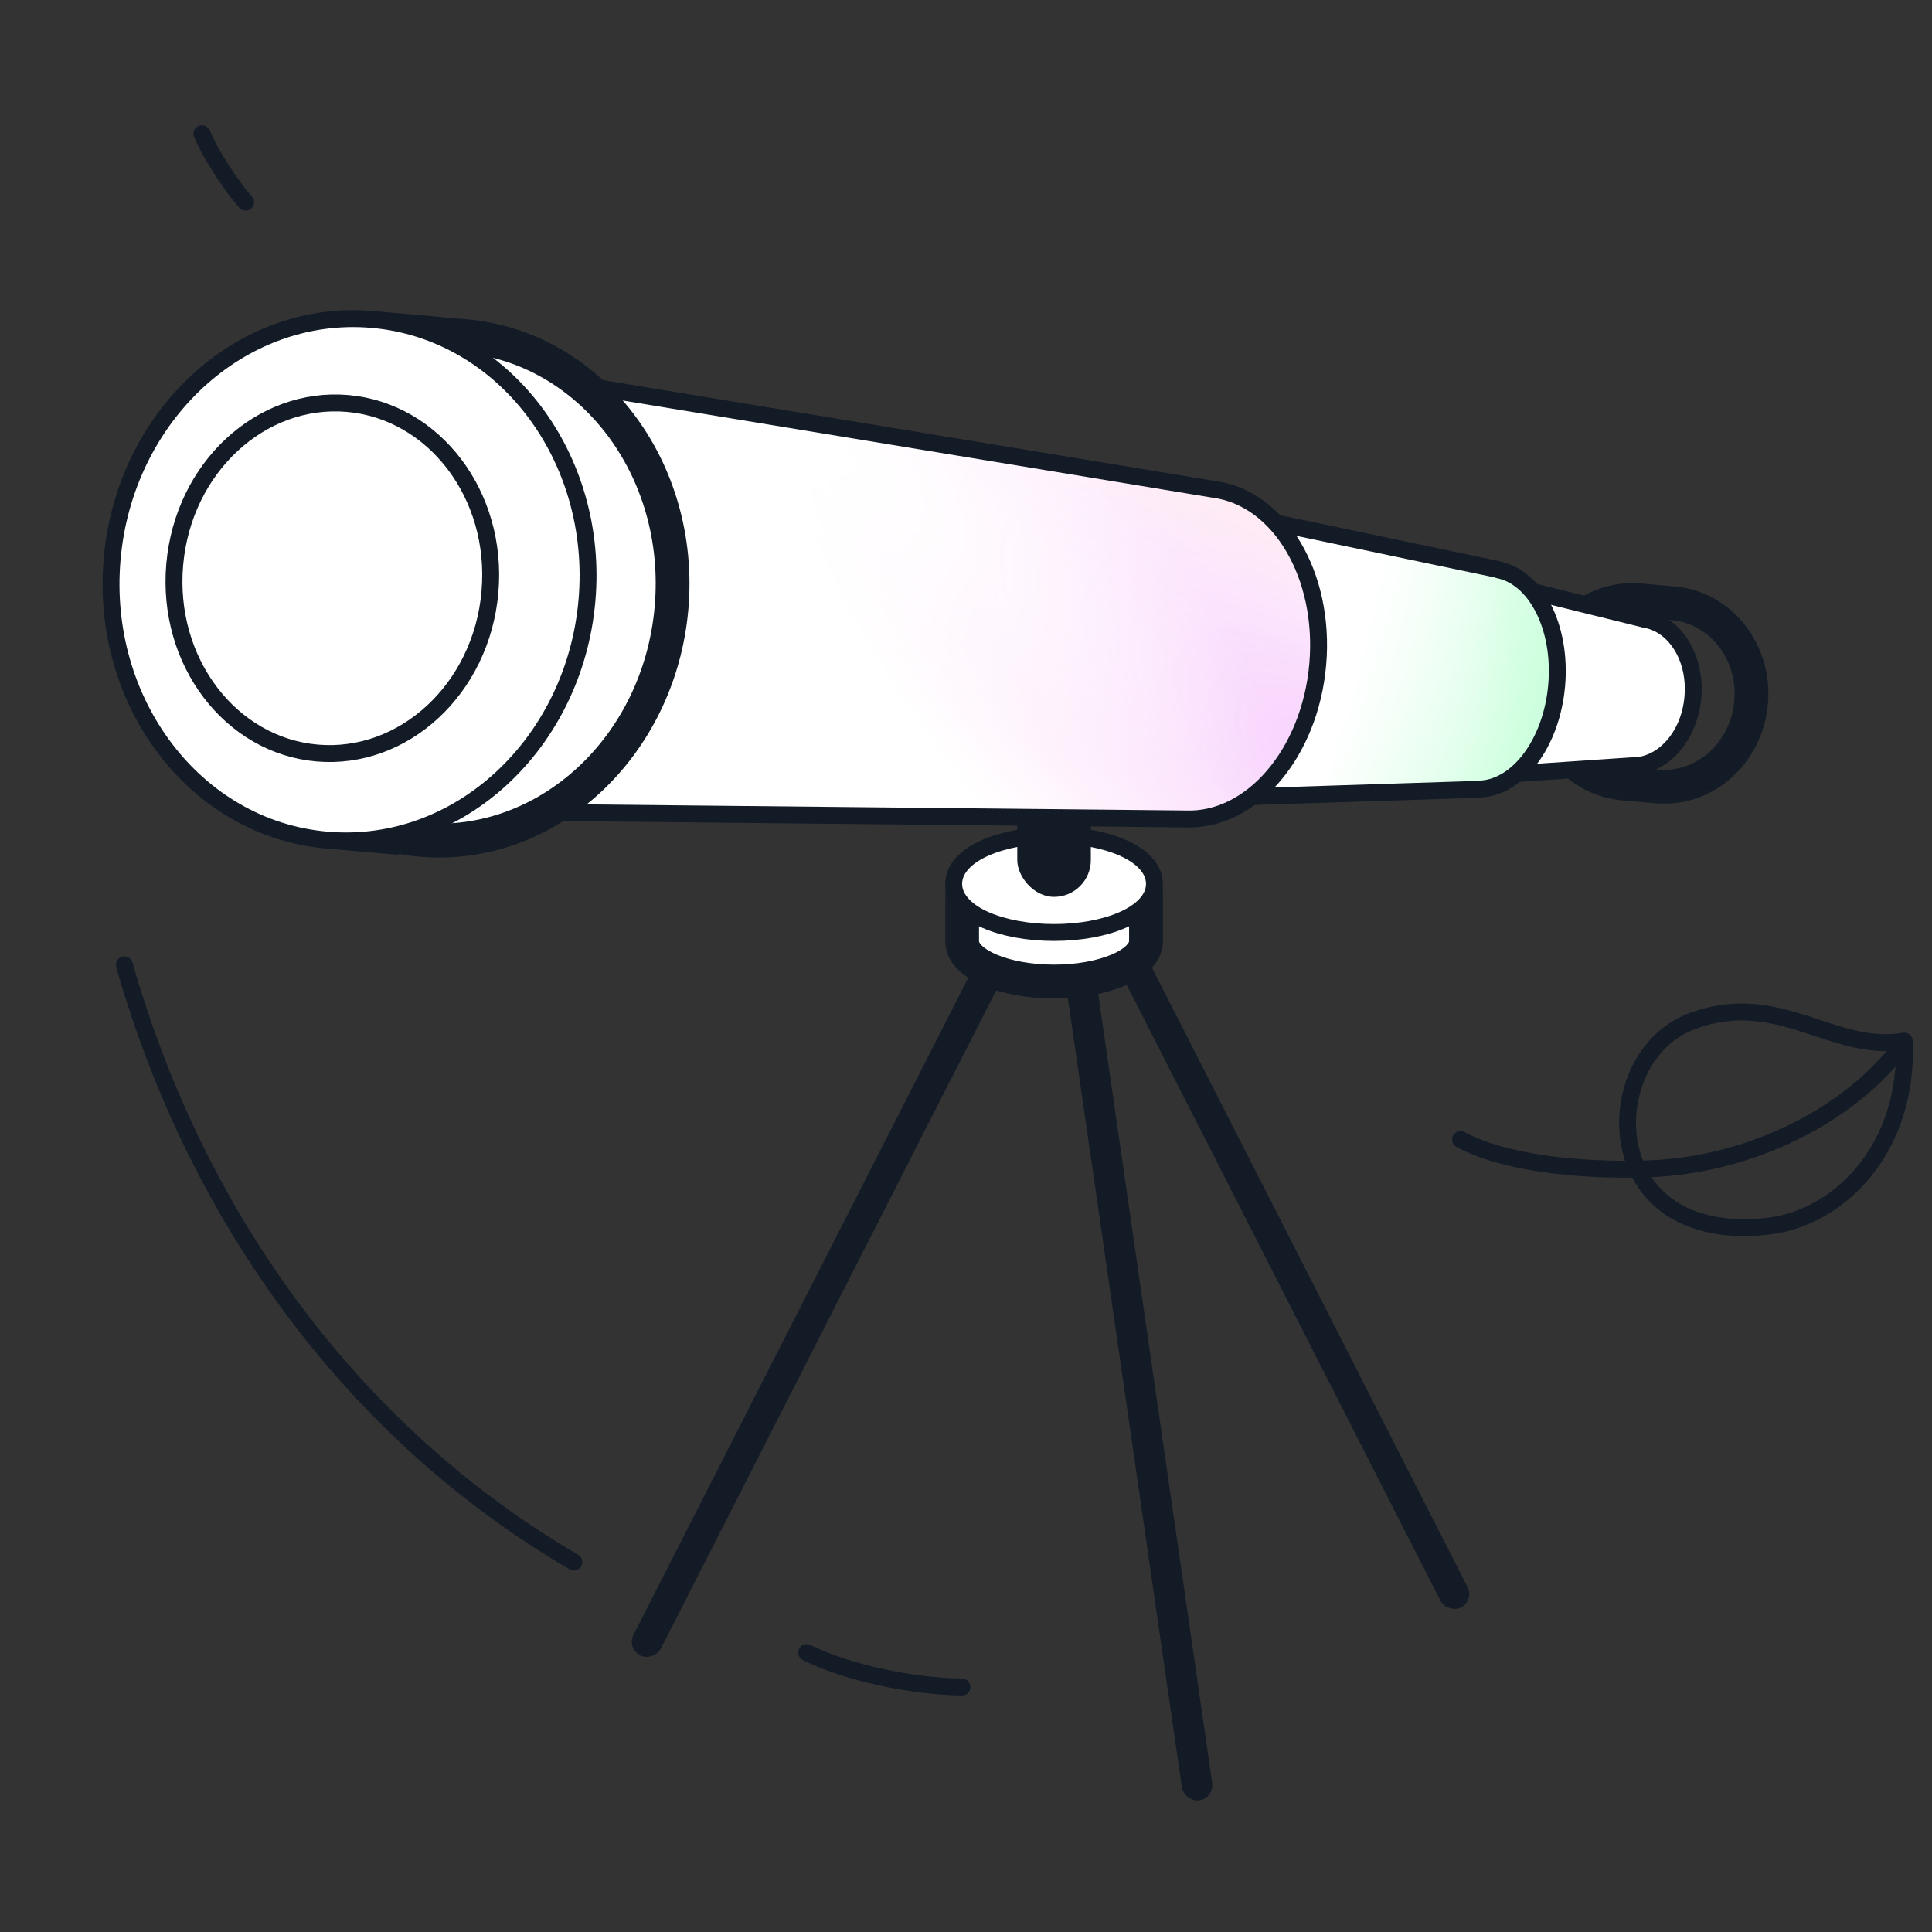 <svg xmlns="http://www.w3.org/2000/svg" width="80" height="80" viewBox="0 0 80 80" fill="none">
<rect x="0" y="0" width="80" height="80" fill="#333333" stroke="none"/>
<g clip-path="url(#clip0_4515_4023)">
<rect x="43.876" y="38.968" width="1.269" height="36.042" rx="0.635" transform="rotate(-8.221 43.876 38.968)" fill="#131B26"/>
<rect x="45.964" y="39.428" width="1.256" height="30.772" rx="0.628" transform="rotate(-27 45.964 39.428)" fill="#131B26"/>
<rect width="1.269" height="34.236" rx="0.635" transform="matrix(-0.891 -0.454 -0.454 0.891 42.616 38.332)" fill="#131B26"/>
<mask id="path-4-outside-1_4515_4023" maskUnits="userSpaceOnUse" x="38.839" y="34.313" width="10" height="8" fill="black">
<rect fill="white" x="38.839" y="34.313" width="10" height="8"/>
<path d="M43.647 35.313C45.749 35.313 47.453 36.06 47.453 36.98C47.453 37.003 47.452 37.027 47.449 37.051C47.449 37.052 47.45 37.053 47.451 37.053C47.452 37.053 47.453 37.054 47.453 37.055V39.049C47.453 39.05 47.452 39.051 47.451 39.051C47.45 39.051 47.449 39.052 47.449 39.053C47.36 39.938 45.692 40.644 43.647 40.644C41.601 40.644 39.932 39.938 39.843 39.053C39.843 39.052 39.842 39.051 39.841 39.051C39.84 39.051 39.839 39.05 39.839 39.049V37.055C39.839 37.054 39.84 37.053 39.841 37.053C39.842 37.053 39.843 37.052 39.843 37.051C39.84 37.027 39.839 37.003 39.839 36.98C39.839 36.06 41.544 35.313 43.647 35.313Z"/>
</mask>
<path d="M43.647 35.313C45.749 35.313 47.453 36.06 47.453 36.98C47.453 37.003 47.452 37.027 47.449 37.051C47.449 37.052 47.45 37.053 47.451 37.053C47.452 37.053 47.453 37.054 47.453 37.055V39.049C47.453 39.05 47.452 39.051 47.451 39.051C47.45 39.051 47.449 39.052 47.449 39.053C47.36 39.938 45.692 40.644 43.647 40.644C41.601 40.644 39.932 39.938 39.843 39.053C39.843 39.052 39.842 39.051 39.841 39.051C39.84 39.051 39.839 39.05 39.839 39.049V37.055C39.839 37.054 39.84 37.053 39.841 37.053C39.842 37.053 39.843 37.052 39.843 37.051C39.84 37.027 39.839 37.003 39.839 36.98C39.839 36.06 41.544 35.313 43.647 35.313Z" fill="white"/>
<path d="M43.647 35.313L43.647 34.614H43.647V35.313ZM47.453 36.98L48.153 36.98V36.98H47.453ZM43.647 40.644V41.344H43.647L43.647 40.644ZM39.839 36.98H39.139L39.139 36.98L39.839 36.98ZM39.843 37.051L40.539 36.983L39.843 37.051ZM47.449 39.053L46.752 38.983L47.449 39.053ZM39.843 39.053L40.539 38.983L39.843 39.053ZM47.449 37.051L46.753 36.983L47.449 37.051ZM43.647 35.313L43.647 36.014C44.624 36.014 45.476 36.188 46.058 36.443C46.349 36.571 46.541 36.704 46.651 36.818C46.703 36.872 46.73 36.914 46.742 36.94C46.753 36.964 46.753 36.976 46.753 36.98H47.453H48.153C48.153 36.518 47.936 36.133 47.657 35.845C47.382 35.559 47.016 35.334 46.619 35.16C45.822 34.812 44.771 34.614 43.647 34.614L43.647 35.313ZM47.453 36.98L46.753 36.979C46.753 36.976 46.753 36.977 46.753 36.983L47.449 37.051L48.146 37.118C48.15 37.077 48.153 37.031 48.153 36.98L47.453 36.98ZM47.453 37.055H46.753V39.049H47.453H48.153V37.055H47.453ZM47.449 39.053L46.752 38.983C46.752 38.988 46.744 39.052 46.623 39.167C46.502 39.282 46.302 39.413 46.011 39.535C45.43 39.778 44.597 39.944 43.647 39.944L43.647 40.644L43.647 41.344C44.741 41.343 45.765 41.156 46.553 40.825C46.945 40.661 47.307 40.449 47.587 40.182C47.868 39.916 48.102 39.56 48.145 39.123L47.449 39.053ZM43.647 40.644V39.944C42.696 39.944 41.862 39.778 41.282 39.535C40.991 39.413 40.79 39.282 40.669 39.167C40.548 39.052 40.54 38.988 40.539 38.983L39.843 39.053L39.147 39.123C39.19 39.56 39.424 39.916 39.705 40.182C39.986 40.449 40.347 40.661 40.74 40.826C41.527 41.156 42.552 41.344 43.647 41.344V40.644ZM39.839 39.049H40.539V37.055H39.839H39.139V39.049H39.839ZM39.843 37.051L40.539 36.983C40.539 36.977 40.539 36.976 40.539 36.979L39.839 36.98L39.139 36.98C39.139 37.031 39.142 37.077 39.146 37.118L39.843 37.051ZM39.839 36.98H40.539C40.539 36.976 40.539 36.964 40.55 36.94C40.562 36.914 40.589 36.872 40.641 36.818C40.751 36.704 40.943 36.571 41.235 36.443C41.816 36.188 42.668 36.014 43.647 36.014V35.313V34.614C42.522 34.614 41.47 34.812 40.673 35.16C40.276 35.334 39.911 35.559 39.635 35.845C39.356 36.133 39.139 36.518 39.139 36.98H39.839ZM39.841 37.053V37.753C40.256 37.753 40.579 37.394 40.539 36.983L39.843 37.051L39.146 37.118C39.106 36.709 39.427 36.353 39.841 36.353V37.053ZM39.839 37.055H40.539C40.539 37.44 40.226 37.753 39.841 37.753V37.053V36.353C39.453 36.353 39.139 36.667 39.139 37.055H39.839ZM39.841 39.051V38.351C40.226 38.351 40.539 38.663 40.539 39.049H39.839H39.139C39.139 39.437 39.453 39.751 39.841 39.751V39.051ZM47.451 39.051V38.351C47.09 38.351 46.788 38.625 46.752 38.983L47.449 39.053L48.145 39.123C48.11 39.478 47.81 39.751 47.451 39.751V39.051ZM47.453 39.049H46.753C46.753 38.663 47.066 38.351 47.451 38.351V39.051V39.751C47.839 39.751 48.153 39.436 48.153 39.049H47.453ZM47.451 37.053V37.753C47.066 37.753 46.753 37.44 46.753 37.055H47.453H48.153C48.153 36.667 47.839 36.353 47.451 36.353V37.053ZM39.843 39.053L40.539 38.983C40.504 38.625 40.202 38.351 39.841 38.351V39.051V39.751C39.482 39.751 39.182 39.478 39.147 39.123L39.843 39.053ZM47.449 37.051L46.753 36.983C46.713 37.394 47.036 37.753 47.451 37.753V37.053V36.353C47.865 36.353 48.186 36.709 48.146 37.118L47.449 37.051Z" fill="#131B26" mask="url(#path-4-outside-1_4515_4023)"/>
<path d="M43.647 34.583C44.734 34.583 45.736 34.775 46.478 35.1C46.849 35.262 47.172 35.465 47.406 35.707C47.642 35.951 47.804 36.253 47.804 36.599C47.804 36.944 47.642 37.246 47.406 37.49C47.172 37.733 46.849 37.935 46.478 38.097C45.736 38.422 44.734 38.613 43.647 38.613C42.559 38.613 41.556 38.422 40.813 38.097C40.443 37.935 40.121 37.733 39.887 37.49C39.651 37.246 39.489 36.944 39.489 36.599C39.489 36.253 39.651 35.951 39.887 35.707C40.121 35.465 40.443 35.262 40.813 35.1C41.556 34.775 42.559 34.583 43.647 34.583Z" fill="white" stroke="#131B26" stroke-width="0.7"/>
<rect x="42.123" y="31.046" width="3.046" height="6.092" rx="1.523" fill="#131B26"/>
<path d="M8.362 5.536C8.737 6.431 9.654 7.815 10.173 8.37" stroke="#131B26" stroke-width="0.7" stroke-linecap="round" stroke-linejoin="round"/>
<path d="M70.131 42.258C67.677 43.14 66.838 46.204 67.758 48.31C68.736 50.549 71.143 51.045 73.302 50.762C76.144 50.391 79.034 47.606 78.853 43.106C75.932 43.624 73.695 40.977 70.131 42.258Z" stroke="#131B26" stroke-width="0.7" stroke-linejoin="round"/>
<path d="M78.804 43.222C76.608 46.208 72.436 48.257 68.244 48.4C65.352 48.499 62.226 48.14 60.477 47.185" stroke="#131B26" stroke-width="0.7" stroke-linecap="round" stroke-linejoin="round"/>
<path d="M5.15 39.953C8.172 50.551 14.724 59.403 23.762 64.68" stroke="#131B26" stroke-width="0.7" stroke-linecap="round" stroke-linejoin="round"/>
<path d="M39.834 69.856C37.773 69.827 35.097 69.272 33.404 68.43" stroke="#131B26" stroke-width="0.7" stroke-linecap="round" stroke-linejoin="round"/>
<mask id="path-13-outside-2_4515_4023" maskUnits="userSpaceOnUse" x="62.575" y="23.079" width="11.83" height="10.921" fill="black">
<rect fill="white" x="62.575" y="23.079" width="11.83" height="10.921"/>
<path d="M63.99 28.339C64.172 26.266 65.879 24.718 67.818 24.854L67.818 24.852L69.336 24.985L69.336 24.987C71.274 25.185 72.692 27.008 72.51 29.085C72.329 31.162 70.616 32.712 68.672 32.57L68.672 32.571L67.155 32.438L67.155 32.436C65.221 32.233 63.809 30.413 63.99 28.339Z"/>
</mask>
<path d="M63.99 28.339L63.293 28.278L63.293 28.278L63.99 28.339ZM67.818 24.854L67.769 25.552C68.15 25.579 68.482 25.295 68.516 24.915L67.818 24.854ZM67.818 24.852L67.879 24.155C67.694 24.139 67.511 24.197 67.368 24.316C67.226 24.435 67.137 24.606 67.121 24.791L67.818 24.852ZM69.336 24.985L70.033 25.046C70.067 24.661 69.782 24.321 69.397 24.288L69.336 24.985ZM69.336 24.987L68.638 24.926C68.605 25.307 68.884 25.644 69.265 25.683L69.336 24.987ZM72.51 29.085L73.208 29.146L73.208 29.146L72.51 29.085ZM68.672 32.57L68.723 31.872C68.342 31.844 68.008 32.128 67.975 32.509L68.672 32.57ZM68.672 32.571L68.611 33.269C68.996 33.302 69.336 33.017 69.37 32.632L68.672 32.571ZM67.155 32.438L66.457 32.377C66.424 32.763 66.709 33.102 67.094 33.136L67.155 32.438ZM67.155 32.436L67.852 32.497C67.885 32.117 67.608 31.78 67.228 31.74L67.155 32.436ZM63.99 28.339L64.687 28.4C64.839 26.666 66.251 25.446 67.769 25.552L67.818 24.854L67.867 24.156C65.507 23.991 63.504 25.866 63.293 28.278L63.99 28.339ZM67.818 24.854L68.516 24.915L68.516 24.913L67.818 24.852L67.121 24.791L67.121 24.793L67.818 24.854ZM67.818 24.852L67.757 25.549L69.275 25.682L69.336 24.985L69.397 24.288L67.879 24.155L67.818 24.852ZM69.336 24.985L68.639 24.924L68.638 24.926L69.336 24.987L70.033 25.048L70.033 25.046L69.336 24.985ZM69.336 24.987L69.265 25.683C70.782 25.838 71.965 27.287 71.813 29.024L72.51 29.085L73.208 29.146C73.419 26.729 71.766 24.532 69.407 24.29L69.336 24.987ZM72.51 29.085L71.813 29.024C71.661 30.761 70.245 31.983 68.723 31.872L68.672 32.57L68.621 33.268C70.987 33.441 72.996 31.562 73.208 29.146L72.51 29.085ZM68.672 32.57L67.975 32.509L67.975 32.51L68.672 32.571L69.37 32.632L69.37 32.631L68.672 32.57ZM68.672 32.571L68.733 31.874L67.216 31.741L67.155 32.438L67.094 33.136L68.611 33.269L68.672 32.571ZM67.155 32.438L67.852 32.499L67.852 32.497L67.155 32.436L66.457 32.375L66.457 32.377L67.155 32.438ZM67.155 32.436L67.228 31.74C65.714 31.581 64.536 30.135 64.687 28.4L63.99 28.339L63.293 28.278C63.082 30.691 64.729 32.885 67.082 33.133L67.155 32.436Z" fill="#131B26" mask="url(#path-13-outside-2_4515_4023)"/>
<path fill-rule="evenodd" clip-rule="evenodd" d="M68.1 25.642L63.306 24.458L62.642 32.043L67.569 31.71L67.569 31.707C68.835 31.747 69.956 30.505 70.099 28.874C70.242 27.244 69.353 25.826 68.1 25.645L68.1 25.642Z" fill="white"/>
<path d="M63.306 24.458L63.39 24.118C63.29 24.093 63.185 24.114 63.102 24.173C63.019 24.233 62.966 24.325 62.957 24.427L63.306 24.458ZM68.1 25.642L68.449 25.672C68.464 25.5 68.351 25.343 68.184 25.302L68.1 25.642ZM62.642 32.043L62.293 32.013C62.284 32.115 62.321 32.215 62.392 32.288C62.464 32.361 62.564 32.4 62.666 32.393L62.642 32.043ZM67.569 31.71L67.593 32.059C67.765 32.048 67.903 31.912 67.918 31.741L67.569 31.71ZM67.569 31.707L67.58 31.358C67.395 31.352 67.237 31.492 67.221 31.677L67.569 31.707ZM68.1 25.645L67.751 25.614C67.735 25.799 67.866 25.965 68.05 25.991L68.1 25.645ZM63.306 24.458L63.222 24.798L68.016 25.981L68.1 25.642L68.184 25.302L63.39 24.118L63.306 24.458ZM62.642 32.043L62.991 32.074L63.654 24.488L63.306 24.458L62.957 24.427L62.293 32.013L62.642 32.043ZM67.569 31.71L67.546 31.361L62.618 31.694L62.642 32.043L62.666 32.393L67.593 32.059L67.569 31.71ZM67.569 31.707L67.221 31.677L67.22 31.68L67.569 31.71L67.918 31.741L67.918 31.738L67.569 31.707ZM70.099 28.874L69.75 28.844C69.617 30.366 68.592 31.389 67.58 31.358L67.569 31.707L67.558 32.057C69.079 32.104 70.296 30.643 70.448 28.905L70.099 28.874ZM68.1 25.645L68.05 25.991C69.052 26.136 69.883 27.321 69.75 28.844L70.099 28.874L70.448 28.905C70.6 27.167 69.655 25.516 68.15 25.299L68.1 25.645ZM68.1 25.642L67.751 25.611L67.751 25.614L68.1 25.645L68.448 25.675L68.449 25.672L68.1 25.642Z" fill="#131B26"/>
<path fill-rule="evenodd" clip-rule="evenodd" d="M62.029 23.581L49.519 20.958L48.457 33.095L61.232 32.684L61.233 32.674C62.827 32.653 64.247 30.79 64.458 28.38C64.669 25.971 63.593 23.889 62.028 23.592L62.029 23.581Z" fill="white"/>
<path fill-rule="evenodd" clip-rule="evenodd" d="M62.029 23.581L49.519 20.958L48.457 33.095L61.232 32.684L61.233 32.674C62.827 32.653 64.247 30.79 64.458 28.38C64.669 25.971 63.593 23.889 62.028 23.592L62.029 23.581Z" fill="url(#paint0_linear_4515_4023)" fill-opacity="0.2"/>
<path fill-rule="evenodd" clip-rule="evenodd" d="M62.029 23.581L49.519 20.958L48.457 33.095L61.232 32.684L61.233 32.674C62.827 32.653 64.247 30.79 64.458 28.38C64.669 25.971 63.593 23.889 62.028 23.592L62.029 23.581Z" fill="url(#paint1_radial_4515_4023)"/>
<path d="M49.519 20.958L49.59 20.616C49.492 20.595 49.39 20.617 49.31 20.677C49.23 20.737 49.179 20.828 49.17 20.928L49.519 20.958ZM62.029 23.581L62.377 23.612C62.393 23.436 62.274 23.275 62.1 23.239L62.029 23.581ZM48.457 33.095L48.108 33.065C48.099 33.164 48.134 33.263 48.203 33.336C48.271 33.409 48.368 33.448 48.468 33.445L48.457 33.095ZM61.232 32.684L61.243 33.034C61.42 33.028 61.565 32.891 61.581 32.715L61.232 32.684ZM61.233 32.674L61.228 32.324C61.049 32.326 60.9 32.464 60.885 32.643L61.233 32.674ZM62.028 23.592L61.679 23.561C61.663 23.74 61.786 23.902 61.962 23.936L62.028 23.592ZM49.519 20.958L49.447 21.301L61.957 23.924L62.029 23.581L62.1 23.239L49.59 20.616L49.519 20.958ZM48.457 33.095L48.805 33.126L49.867 20.989L49.519 20.958L49.17 20.928L48.108 33.065L48.457 33.095ZM61.232 32.684L61.221 32.334L48.445 32.745L48.457 33.095L48.468 33.445L61.243 33.034L61.232 32.684ZM61.233 32.674L60.885 32.643L60.883 32.654L61.232 32.684L61.581 32.715L61.582 32.704L61.233 32.674ZM64.458 28.38L64.109 28.35C64.009 29.497 63.621 30.501 63.085 31.212C62.546 31.926 61.883 32.315 61.228 32.324L61.233 32.674L61.238 33.024C62.176 33.011 63.021 32.459 63.643 31.633C64.268 30.805 64.696 29.673 64.807 28.411L64.458 28.38ZM62.028 23.592L61.962 23.936C62.606 24.058 63.191 24.556 63.597 25.353C64.002 26.146 64.21 27.202 64.109 28.35L64.458 28.38L64.807 28.411C64.917 27.149 64.692 25.959 64.221 25.035C63.751 24.114 63.015 23.423 62.093 23.248L62.028 23.592ZM62.029 23.581L61.68 23.551L61.679 23.561L62.028 23.592L62.376 23.622L62.377 23.612L62.029 23.581Z" fill="#131B26"/>
<path fill-rule="evenodd" clip-rule="evenodd" d="M50.274 20.264L21.827 15.579L20.55 33.621L49.09 33.911C51.811 34.02 54.242 31.204 54.564 27.515C54.887 23.821 52.978 20.622 50.274 20.264Z" fill="white"/>
<path fill-rule="evenodd" clip-rule="evenodd" d="M50.274 20.264L21.827 15.579L20.55 33.621L49.09 33.911C51.811 34.02 54.242 31.204 54.564 27.515C54.887 23.821 52.978 20.622 50.274 20.264Z" fill="url(#paint2_radial_4515_4023)" fill-opacity="0.1"/>
<path fill-rule="evenodd" clip-rule="evenodd" d="M50.274 20.264L21.827 15.579L20.55 33.621L49.09 33.911C51.811 34.02 54.242 31.204 54.564 27.515C54.887 23.821 52.978 20.622 50.274 20.264Z" fill="url(#paint3_radial_4515_4023)" fill-opacity="0.2"/>
<path fill-rule="evenodd" clip-rule="evenodd" d="M50.274 20.264L21.827 15.579L20.55 33.621L49.09 33.911C51.811 34.02 54.242 31.204 54.564 27.515C54.887 23.821 52.978 20.622 50.274 20.264Z" fill="url(#paint4_radial_4515_4023)"/>
<path fill-rule="evenodd" clip-rule="evenodd" d="M50.274 20.264L21.827 15.579L20.55 33.621L49.09 33.911C51.811 34.02 54.242 31.204 54.564 27.515C54.887 23.821 52.978 20.622 50.274 20.264Z" fill="url(#paint5_radial_4515_4023)"/>
<path d="M21.827 15.579L21.884 15.233C21.787 15.217 21.688 15.243 21.61 15.304C21.533 15.365 21.485 15.456 21.478 15.554L21.827 15.579ZM50.274 20.264L50.217 20.609L50.228 20.611L50.274 20.264ZM20.55 33.621L20.201 33.596C20.194 33.692 20.227 33.787 20.292 33.858C20.358 33.929 20.45 33.97 20.546 33.971L20.55 33.621ZM49.09 33.911L49.105 33.561L49.094 33.561L49.09 33.911ZM21.827 15.579L21.77 15.924L50.217 20.609L50.274 20.264L50.331 19.919L21.884 15.233L21.827 15.579ZM20.55 33.621L20.899 33.645L22.176 15.603L21.827 15.579L21.478 15.554L20.201 33.596L20.55 33.621ZM49.09 33.911L49.094 33.561L20.553 33.271L20.55 33.621L20.546 33.971L49.087 34.261L49.09 33.911ZM54.564 27.515L54.216 27.484C54.06 29.263 53.397 30.818 52.461 31.909C51.525 33.001 50.333 33.61 49.105 33.561L49.09 33.911L49.077 34.261C50.569 34.32 51.953 33.577 52.992 32.365C54.032 31.153 54.746 29.456 54.913 27.545L54.564 27.515ZM50.274 20.264L50.228 20.611C51.449 20.773 52.519 21.579 53.253 22.817C53.987 24.055 54.371 25.703 54.216 27.484L54.564 27.515L54.913 27.545C55.08 25.632 54.671 23.835 53.855 22.46C53.04 21.085 51.803 20.113 50.32 19.917L50.274 20.264Z" fill="#131B26"/>
<mask id="path-21-outside-3_4515_4023" maskUnits="userSpaceOnUse" x="6.841" y="12.001" width="22.925" height="24.743" fill="black">
<rect fill="white" x="6.841" y="12.001" width="22.925" height="24.743"/>
<path d="M18.231 13.853C18.23 13.869 18.242 13.883 18.259 13.883C18.582 13.875 18.909 13.885 19.237 13.914C24.474 14.372 28.31 19.413 27.806 25.173C27.302 30.934 22.649 35.233 17.412 34.775C17.084 34.746 16.761 34.698 16.444 34.634C16.428 34.63 16.412 34.642 16.411 34.659C16.409 34.674 16.396 34.686 16.38 34.684L13.544 34.436C13.031 34.391 12.651 33.939 12.696 33.426C12.724 33.11 12.588 32.805 12.349 32.598C9.941 30.507 8.524 27.155 8.842 23.514C9.161 19.873 11.139 16.818 13.873 15.177C14.144 15.015 14.331 14.738 14.359 14.423C14.404 13.91 14.856 13.53 15.369 13.575L18.206 13.824C18.221 13.825 18.232 13.838 18.231 13.853Z"/>
</mask>
<path d="M18.231 13.853C18.23 13.869 18.242 13.883 18.259 13.883C18.582 13.875 18.909 13.885 19.237 13.914C24.474 14.372 28.31 19.413 27.806 25.173C27.302 30.934 22.649 35.233 17.412 34.775C17.084 34.746 16.761 34.698 16.444 34.634C16.428 34.63 16.412 34.642 16.411 34.659C16.409 34.674 16.396 34.686 16.38 34.684L13.544 34.436C13.031 34.391 12.651 33.939 12.696 33.426C12.724 33.11 12.588 32.805 12.349 32.598C9.941 30.507 8.524 27.155 8.842 23.514C9.161 19.873 11.139 16.818 13.873 15.177C14.144 15.015 14.331 14.738 14.359 14.423C14.404 13.91 14.856 13.53 15.369 13.575L18.206 13.824C18.221 13.825 18.232 13.838 18.231 13.853Z" fill="white"/>
<path d="M19.237 13.914L19.298 13.216L19.298 13.216L19.237 13.914ZM27.806 25.173L28.503 25.234L28.503 25.234L27.806 25.173ZM17.412 34.775L17.351 35.472L17.351 35.472L17.412 34.775ZM8.842 23.514L8.145 23.453L8.145 23.453L8.842 23.514ZM12.349 32.598L12.807 32.069L12.349 32.598ZM13.544 34.436L13.605 33.739L13.544 34.436ZM16.444 34.634L16.306 35.32L16.444 34.634ZM16.38 34.684L16.441 33.987L16.38 34.684ZM18.259 13.883L18.242 13.183L18.259 13.883ZM18.259 13.883L18.276 14.582C18.573 14.575 18.873 14.585 19.176 14.611L19.237 13.914L19.298 13.216C18.944 13.185 18.591 13.174 18.242 13.183L18.259 13.883ZM19.237 13.914L19.176 14.611C23.966 15.03 27.584 19.673 27.109 25.112L27.806 25.173L28.503 25.234C29.035 19.153 24.981 13.714 19.298 13.216L19.237 13.914ZM27.806 25.173L27.109 25.112C26.633 30.552 22.264 34.496 17.473 34.077L17.412 34.775L17.351 35.472C23.034 35.969 27.971 31.316 28.503 25.234L27.806 25.173ZM17.412 34.775L17.473 34.077C17.173 34.051 16.876 34.007 16.583 33.947L16.444 34.634L16.306 35.32C16.646 35.389 16.995 35.441 17.351 35.472L17.412 34.775ZM16.38 34.684L16.441 33.987L13.605 33.739L13.544 34.436L13.483 35.133L16.319 35.382L16.38 34.684ZM12.349 32.598L12.807 32.069C10.575 30.131 9.24 27 9.54 23.575L8.842 23.514L8.145 23.453C7.808 27.31 9.307 30.884 11.89 33.126L12.349 32.598ZM8.842 23.514L9.54 23.575C9.84 20.15 11.698 17.299 14.233 15.778L13.873 15.177L13.513 14.577C10.58 16.337 8.483 19.596 8.145 23.453L8.842 23.514ZM15.369 13.575L15.308 14.273L18.145 14.521L18.206 13.824L18.267 13.126L15.43 12.878L15.369 13.575ZM14.359 14.423L15.056 14.484C15.067 14.356 15.18 14.261 15.308 14.273L15.369 13.575L15.43 12.878C14.532 12.8 13.74 13.464 13.662 14.362L14.359 14.423ZM13.873 15.177L14.233 15.778C14.679 15.51 15.007 15.042 15.056 14.484L14.359 14.423L13.662 14.362C13.655 14.434 13.61 14.519 13.513 14.577L13.873 15.177ZM12.696 33.426L13.394 33.487C13.443 32.928 13.2 32.41 12.807 32.069L12.349 32.598L11.89 33.126C11.975 33.2 12.005 33.293 11.999 33.365L12.696 33.426ZM13.544 34.436L13.605 33.739C13.477 33.728 13.383 33.615 13.394 33.487L12.696 33.426L11.999 33.365C11.92 34.263 12.585 35.055 13.483 35.133L13.544 34.436ZM16.444 34.634L16.583 33.947C16.159 33.862 15.751 34.163 15.713 34.598L16.411 34.659L17.108 34.72C17.073 35.121 16.697 35.399 16.306 35.32L16.444 34.634ZM16.411 34.659L15.713 34.598C15.746 34.228 16.072 33.955 16.441 33.987L16.38 34.684L16.319 35.382C16.72 35.417 17.073 35.12 17.108 34.72L16.411 34.659ZM18.206 13.824L18.145 14.521C17.775 14.489 17.501 14.162 17.534 13.792L18.231 13.853L18.928 13.914C18.963 13.514 18.667 13.161 18.267 13.126L18.206 13.824ZM18.259 13.883L18.242 13.183C18.641 13.173 18.963 13.513 18.928 13.914L18.231 13.853L17.534 13.792C17.496 14.226 17.844 14.593 18.276 14.582L18.259 13.883Z" fill="#131B26" mask="url(#path-21-outside-3_4515_4023)"/>
<path d="M15.416 13.229C20.876 13.707 24.822 18.946 24.304 24.867C23.786 30.788 18.99 35.264 13.53 34.786C8.07 34.308 4.125 29.068 4.643 23.147C5.161 17.226 9.956 12.751 15.416 13.229Z" fill="white" stroke="#131B26" stroke-width="0.7"/>
<path d="M14.394 16.707C17.967 17.02 20.64 20.486 20.287 24.515C19.935 28.545 16.701 31.494 13.128 31.181C9.556 30.869 6.883 27.403 7.235 23.374C7.588 19.344 10.822 16.395 14.394 16.707Z" stroke="#131B26" stroke-width="0.7"/>
</g>
<defs>
<linearGradient id="paint0_linear_4515_4023" x1="62.844" y1="32.748" x2="55.149" y2="30.879" gradientUnits="userSpaceOnUse">
<stop stop-color="#00FF57"/>
<stop offset="1" stop-color="#00FF57" stop-opacity="0"/>
</linearGradient>
<radialGradient id="paint1_radial_4515_4023" cx="0" cy="0" r="1" gradientUnits="userSpaceOnUse" gradientTransform="translate(50.584 17.793) rotate(56.738) scale(18.848 8.035)">
<stop stop-color="white"/>
<stop offset="1" stop-color="white" stop-opacity="0"/>
</radialGradient>
<radialGradient id="paint2_radial_4515_4023" cx="0" cy="0" r="1" gradientUnits="userSpaceOnUse" gradientTransform="translate(57.189 18.946) rotate(-163.79) scale(15.727 7.057)">
<stop stop-color="#FF0000"/>
<stop offset="1" stop-color="#FFD600" stop-opacity="0"/>
</radialGradient>
<radialGradient id="paint3_radial_4515_4023" cx="0" cy="0" r="1" gradientUnits="userSpaceOnUse" gradientTransform="translate(57.104 33.773) rotate(-138.975) scale(31.094 11.529)">
<stop stop-color="#CC00FF"/>
<stop offset="1" stop-color="#FF37D3" stop-opacity="0"/>
</radialGradient>
<radialGradient id="paint4_radial_4515_4023" cx="0" cy="0" r="1" gradientUnits="userSpaceOnUse" gradientTransform="translate(33.592 18.056) rotate(36.115) scale(22.787 6.586)">
<stop stop-color="white"/>
<stop offset="1" stop-color="white" stop-opacity="0"/>
</radialGradient>
<radialGradient id="paint5_radial_4515_4023" cx="0" cy="0" r="1" gradientUnits="userSpaceOnUse" gradientTransform="translate(42.349 15.64) rotate(21.029) scale(14.762 2.453)">
<stop stop-color="white"/>
<stop offset="1" stop-color="white" stop-opacity="0"/>
</radialGradient>
<clipPath id="clip0_4515_4023">
<rect width="80" height="80" fill="white"/>
</clipPath>
</defs>
</svg>